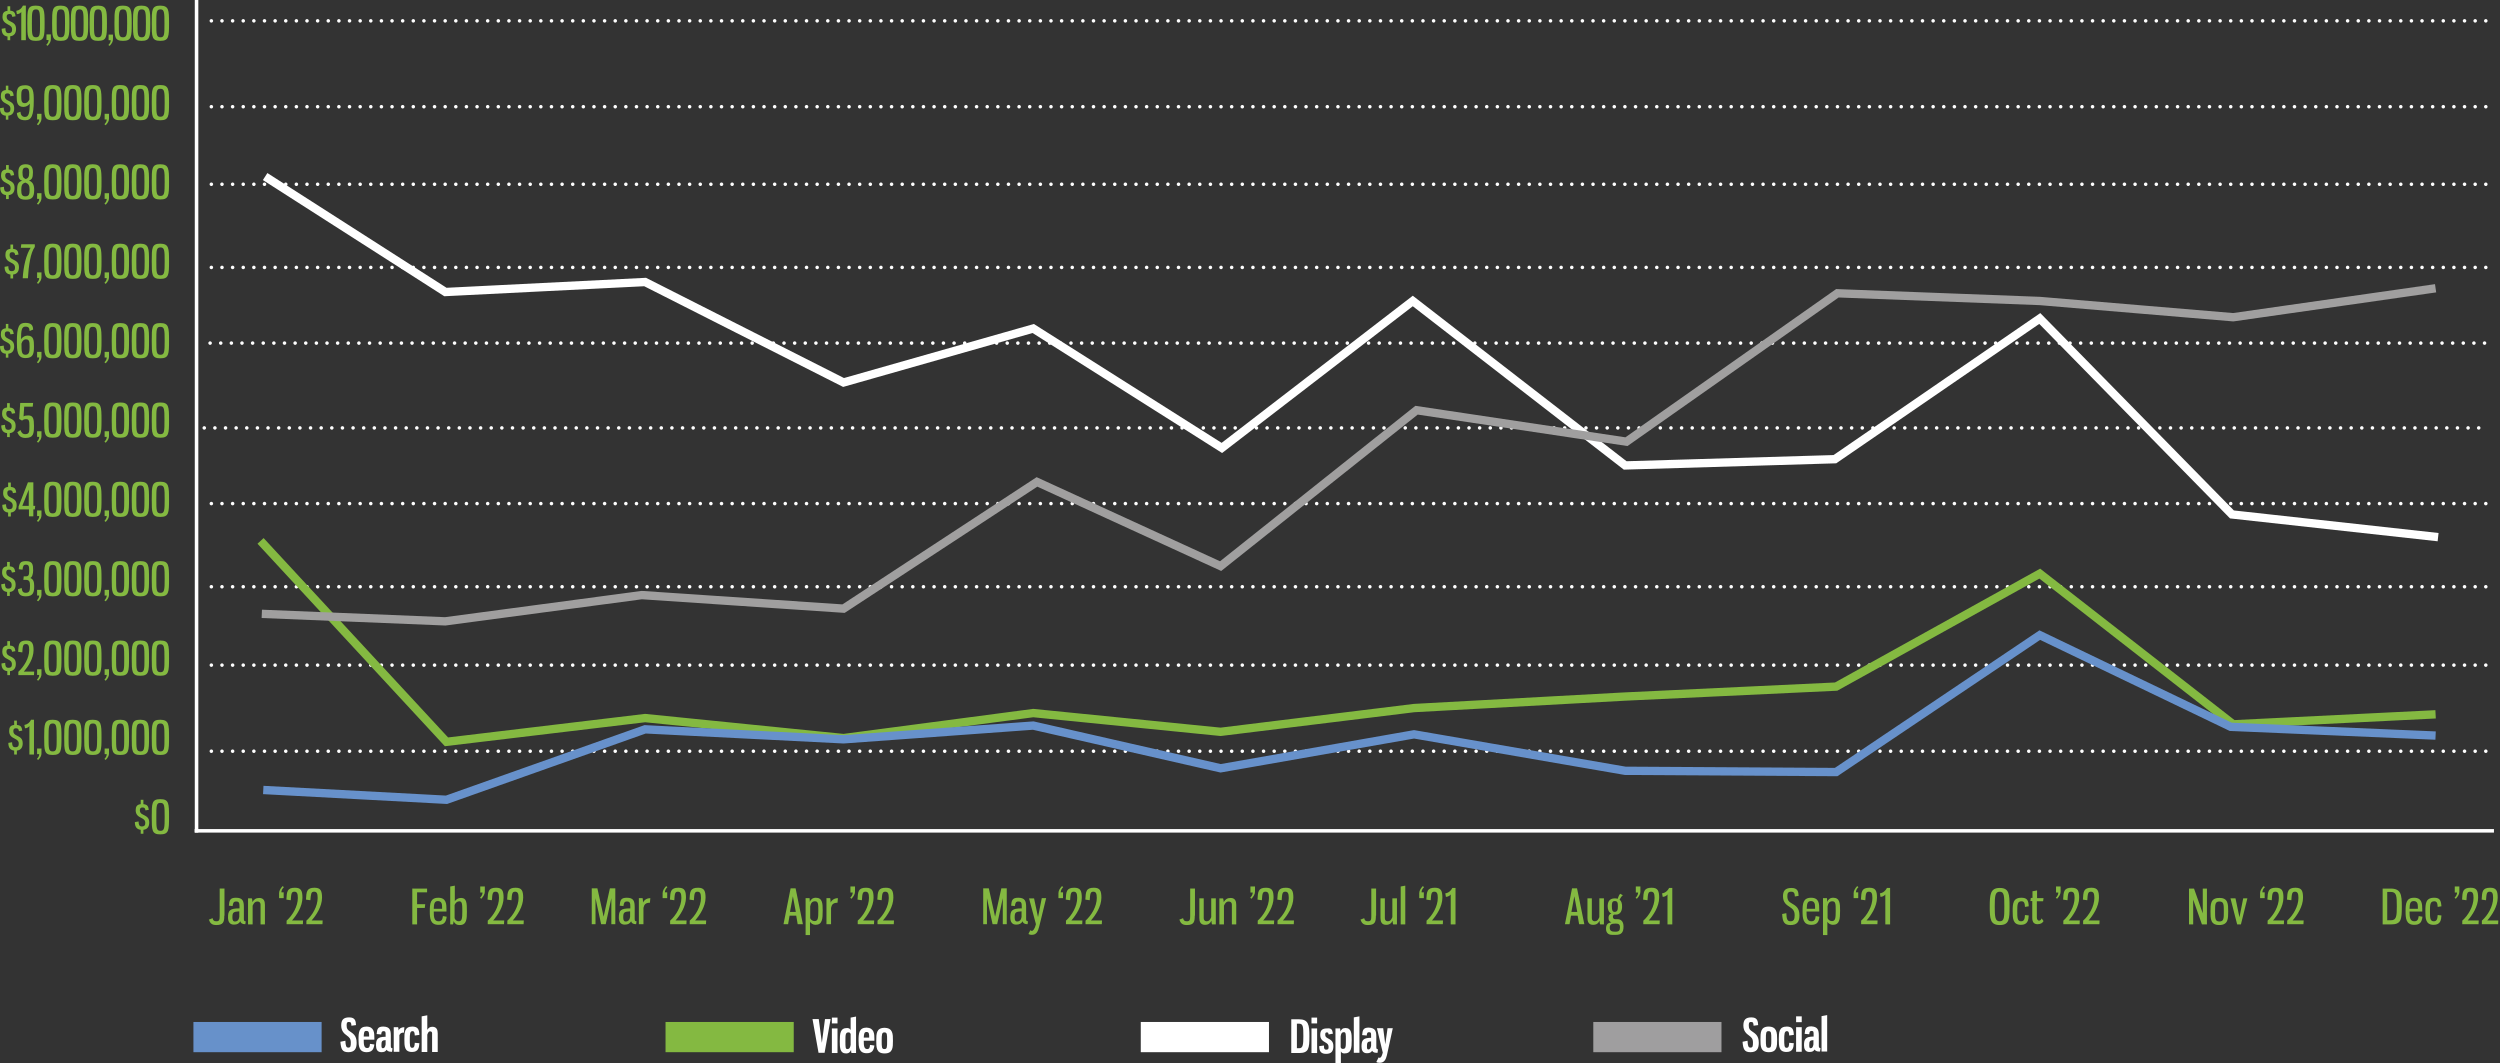 <svg xmlns="http://www.w3.org/2000/svg" xmlns:xlink="http://www.w3.org/1999/xlink" x="0px" y="0px" viewBox="0 0 1199.4 510" style="enable-background:new 0 0 1199.4 510;" xml:space="preserve"><rect x="0" y="0" width="1199.4" height="510" fill="#333333" stroke="none"/><style type="text/css">	.st0{display:none;}	.st1{display:inline;fill:#444545;}	.st2{clip-path:url(#SVGID_2_);fill:none;stroke:#FFFFFF;stroke-width:1.697;}	.st3{fill:none;stroke:#FFFFFF;stroke-width:1.697;stroke-linecap:round;stroke-linejoin:round;stroke-dasharray:0,5.099;}	.st4{fill:#84B941;}	.st5{fill:#6791CA;}	.st6{fill:#FFFFFF;}	.st7{fill:#9F9E9F;}	.st8{fill:none;stroke:#FFFFFF;stroke-width:4;stroke-miterlimit:10;}	.st9{fill:none;stroke:#84B941;stroke-width:4;stroke-miterlimit:10;}	.st10{fill:none;stroke:#A09F9F;stroke-width:4;stroke-miterlimit:10;}	.st11{fill:none;stroke:#6791CB;stroke-width:4;stroke-miterlimit:10;}</style><g id="Layer_2" class="st0">	<rect x="109.4" y="-80.5" class="st1" width="960" height="560"></rect></g><g id="Layer_3">	<g>		<defs>			<rect id="SVGID_1_" x="93.1" width="1106.3" height="399.7"></rect>		</defs>		<clipPath id="SVGID_2_">			<use xlink:href="#SVGID_1_" style="overflow:visible;"></use>		</clipPath>		<line class="st2" x1="94.3" y1="0" x2="94.3" y2="399.4"></line>		<line class="st2" x1="93.4" y1="398.6" x2="1196.5" y2="398.6"></line>	</g>	<line class="st3" x1="101.4" y1="10" x2="1194.6" y2="10"></line>	<line class="st3" x1="101.4" y1="128.3" x2="1194.6" y2="128.3"></line>	<line class="st3" x1="101.4" y1="88.4" x2="1194.6" y2="88.4"></line>	<line class="st3" x1="101.4" y1="51.2" x2="1194.6" y2="51.2"></line>	<line class="st3" x1="101.4" y1="319.1" x2="1194.6" y2="319.1"></line>	<line class="st3" x1="101.4" y1="281.5" x2="1194.6" y2="281.5"></line>	<line class="st3" x1="101.4" y1="241.6" x2="1194.6" y2="241.6"></line>	<line class="st3" x1="101.4" y1="360.4" x2="1194.6" y2="360.4"></line>	<line class="st3" x1="100.8" y1="164.6" x2="1194" y2="164.6"></line>	<line class="st3" x1="98" y1="205.3" x2="1191.3" y2="205.3"></line></g><g id="Scale">	<g>		<path class="st4" d="M3.6,19.4v-1.9c-1.8-0.2-2.8-1.3-2.8-3.7l1.8-0.3c0,1.3,0.2,2.4,1.5,2.4c1.4,0,1.7-0.7,1.7-1.7   c0-1.3-0.7-1.8-1.9-2.4C2.2,10.9,1.2,10,1.2,8.1c0-1.6,0.5-2.7,2.4-2.9V3h1.3v2.1C6.7,5.3,7.2,6,7.5,7.8L5.9,8.1   c-0.2-1-0.4-1.4-1.4-1.4C3.7,6.8,3.2,7,3.2,8c0,1,0.4,1.6,1.5,2.1c1.8,0.9,3,1.5,3,3.8c0,2-0.9,3.3-2.8,3.5v1.9H3.6z"></path>		<path class="st4" d="M7.8,5.2c1.6-0.3,2.5-1.1,3.2-2.5h1.4v16.6h-2.2V5.7C10,6.2,9.2,6.7,8.1,6.8L7.8,5.2z"></path>		<path class="st4" d="M21.4,11.2c0,6.5-0.1,8.4-4.2,8.4c-4.1,0-4.1-2-4.1-8.4c0-6.5,0-8.5,4.1-8.5C21.3,2.8,21.4,4.7,21.4,11.2z    M15.3,11.2c0,5.3,0,6.7,2,6.7c1.9,0,1.9-1.4,1.9-6.7c0-5.3-0.1-6.7-1.9-6.7C15.3,4.5,15.3,5.9,15.3,11.2z"></path>		<path class="st4" d="M24.4,18.8c0,1.1-0.5,2.1-1.6,3.2l-0.6-0.5c0.8-0.8,1.1-1.5,1.1-2.3h-1v-2.7h2.1V18.8z"></path>		<path class="st4" d="M33.3,11.2c0,6.5-0.1,8.4-4.2,8.4c-4.1,0-4.1-2-4.1-8.4c0-6.5,0-8.5,4.1-8.5C33.2,2.8,33.3,4.7,33.3,11.2z    M27.2,11.2c0,5.3,0,6.7,2,6.7c1.9,0,2-1.4,2-6.7c0-5.3-0.1-6.7-2-6.7C27.2,4.5,27.2,5.9,27.2,11.2z"></path>		<path class="st4" d="M42.3,11.2c0,6.5-0.1,8.4-4.2,8.4c-4.1,0-4.1-2-4.1-8.4c0-6.5,0-8.5,4.1-8.5C42.2,2.8,42.3,4.7,42.3,11.2z    M36.2,11.2c0,5.3,0,6.7,2,6.7c1.9,0,1.9-1.4,1.9-6.7c0-5.3-0.1-6.7-1.9-6.7C36.2,4.5,36.2,5.9,36.2,11.2z"></path>		<path class="st4" d="M51.3,11.2c0,6.5-0.1,8.4-4.2,8.4c-4.1,0-4.1-2-4.1-8.4c0-6.5,0-8.5,4.1-8.5C51.2,2.8,51.3,4.7,51.3,11.2z    M45.1,11.2c0,5.3,0,6.7,2,6.7c1.9,0,1.9-1.4,1.9-6.7c0-5.3-0.1-6.7-1.9-6.7C45.2,4.5,45.1,5.9,45.1,11.2z"></path>		<path class="st4" d="M54.2,18.8c0,1.1-0.5,2.1-1.6,3.2L52,21.6c0.8-0.8,1.1-1.5,1.1-2.3h-1v-2.7h2.1V18.8z"></path>		<path class="st4" d="M63.2,11.2c0,6.5-0.1,8.4-4.2,8.4c-4.1,0-4.1-2-4.1-8.4c0-6.5,0-8.5,4.1-8.5C63.1,2.8,63.2,4.7,63.2,11.2z    M57,11.2c0,5.3,0,6.7,2,6.7c1.9,0,2-1.4,2-6.7c0-5.3-0.1-6.7-2-6.7C57.1,4.5,57,5.9,57,11.2z"></path>		<path class="st4" d="M72.1,11.2c0,6.5-0.1,8.4-4.2,8.4c-4.1,0-4.1-2-4.1-8.4c0-6.5,0-8.5,4.1-8.5C72,2.8,72.1,4.7,72.1,11.2z    M66,11.2c0,5.3,0,6.7,2,6.7c1.9,0,2-1.4,2-6.7c0-5.3-0.1-6.7-2-6.7C66.1,4.5,66,5.9,66,11.2z"></path>		<path class="st4" d="M81.1,11.2c0,6.5-0.1,8.4-4.2,8.4c-4.1,0-4.1-2-4.1-8.4c0-6.5,0-8.5,4.1-8.5C81,2.8,81.1,4.7,81.1,11.2z    M75,11.2c0,5.3,0,6.7,2,6.7c1.9,0,1.9-1.4,1.9-6.7c0-5.3-0.1-6.7-1.9-6.7C75,4.5,75,5.9,75,11.2z"></path>		<path class="st4" d="M2.8,57.4v-1.9C1,55.4,0,54.3,0,51.9l1.8-0.3C1.8,52.9,2,54,3.3,54C4.7,54,5,53.3,5,52.2   c0-1.3-0.7-1.8-1.9-2.4c-1.7-0.8-2.7-1.7-2.7-3.7c0-1.6,0.5-2.7,2.4-2.9v-2.1H4v2.1c1.8,0.2,2.3,0.8,2.6,2.7L5,46.2   c-0.2-1-0.4-1.4-1.4-1.4c-0.7,0-1.3,0.2-1.3,1.3c0,1,0.4,1.6,1.5,2.1c1.8,0.9,3,1.5,3,3.8c0,2-0.9,3.3-2.8,3.5v1.9H2.8z"></path>		<path class="st4" d="M14.3,49.7c-0.6,0.9-1.8,1.6-3.1,1.6C8.2,51.2,8,49,8,46.1c0-3.4,0.3-5.2,4.1-5.2c4,0,4.1,3.3,4.1,7.4   c0,7.1-1.1,9.4-4.1,9.4c-2.7,0-3.9-1.2-4-3.5l1.7-0.6c0.1,1.4,0.7,2.5,2.2,2.5C13.9,56.1,14.2,53.9,14.3,49.7z M14.1,47.7   c0-3.9-0.1-5.1-1.9-5.1c-1.8,0-2,1.1-2,3.4c0,2.4,0.1,3.5,1.8,3.5C12.9,49.5,13.7,48.7,14.1,47.7z"></path>		<path class="st4" d="M19.9,56.9c0,1.1-0.5,2.1-1.6,3.2l-0.6-0.5c0.8-0.8,1.1-1.5,1.1-2.3h-1v-2.7h2.1V56.9z"></path>		<path class="st4" d="M29.5,49.3c0,6.5-0.1,8.4-4.2,8.4c-4.1,0-4.1-1.9-4.1-8.4c0-6.5,0-8.5,4.1-8.5C29.4,40.8,29.5,42.8,29.5,49.3   z M23.3,49.3c0,5.3,0,6.7,2,6.7c1.9,0,2-1.4,2-6.7c0-5.3-0.1-6.7-2-6.7C23.4,42.5,23.3,44,23.3,49.3z"></path>		<path class="st4" d="M39.1,49.3c0,6.5-0.1,8.4-4.2,8.4c-4.1,0-4.1-1.9-4.1-8.4c0-6.5,0-8.5,4.1-8.5C39,40.8,39.1,42.8,39.1,49.3z    M32.9,49.3c0,5.3,0,6.7,2,6.7c1.9,0,2-1.4,2-6.7c0-5.3-0.1-6.7-2-6.7C33,42.5,32.9,44,32.9,49.3z"></path>		<path class="st4" d="M48.7,49.3c0,6.5-0.1,8.4-4.2,8.4c-4.1,0-4.1-1.9-4.1-8.4c0-6.5,0-8.5,4.1-8.5C48.6,40.8,48.7,42.8,48.7,49.3   z M42.6,49.3c0,5.3,0,6.7,2,6.7c1.9,0,2-1.4,2-6.7c0-5.3-0.1-6.7-2-6.7C42.6,42.5,42.6,44,42.6,49.3z"></path>		<path class="st4" d="M52.3,56.9c0,1.1-0.5,2.1-1.6,3.2l-0.6-0.5c0.8-0.8,1.1-1.5,1.1-2.3h-1v-2.7h2.1V56.9z"></path>		<path class="st4" d="M61.9,49.3c0,6.5-0.1,8.4-4.2,8.4c-4.1,0-4.1-1.9-4.1-8.4c0-6.5,0-8.5,4.1-8.5C61.8,40.8,61.9,42.8,61.9,49.3   z M55.7,49.3c0,5.3,0,6.7,2,6.7c1.9,0,1.9-1.4,1.9-6.7c0-5.3-0.1-6.7-1.9-6.7C55.8,42.5,55.7,44,55.7,49.3z"></path>		<path class="st4" d="M71.5,49.3c0,6.5-0.1,8.4-4.2,8.4c-4.1,0-4.1-1.9-4.1-8.4c0-6.5,0-8.5,4.1-8.5C71.4,40.8,71.5,42.8,71.5,49.3   z M65.4,49.3c0,5.3,0,6.7,2,6.7c1.9,0,1.9-1.4,1.9-6.7c0-5.3-0.1-6.7-1.9-6.7C65.4,42.5,65.4,44,65.4,49.3z"></path>		<path class="st4" d="M81.1,49.3c0,6.5-0.1,8.4-4.2,8.4c-4.1,0-4.1-1.9-4.1-8.4c0-6.5,0-8.5,4.1-8.5C81,40.8,81.1,42.8,81.1,49.3z    M75,49.3c0,5.3,0,6.7,2,6.7c1.9,0,2-1.4,2-6.7c0-5.3-0.1-6.7-2-6.7C75,42.5,75,44,75,49.3z"></path>		<path class="st4" d="M2.9,95.5v-1.9c-1.8-0.2-2.8-1.3-2.8-3.7l1.8-0.3C1.9,91,2.1,92,3.4,92c1.4,0,1.7-0.7,1.7-1.7   c0-1.3-0.7-1.8-1.9-2.4c-1.7-0.8-2.7-1.7-2.7-3.7c0-1.6,0.5-2.7,2.4-2.9v-2.1h1.3v2.1C6,81.4,6.5,82.1,6.8,84l-1.6,0.3   c-0.2-1-0.4-1.4-1.4-1.4c-0.7,0-1.3,0.2-1.3,1.3c0,1,0.4,1.6,1.5,2.1c1.8,0.9,3,1.5,3,3.8c0,2-0.9,3.3-2.8,3.5v1.9H2.9z"></path>		<path class="st4" d="M16.4,91.2c0,3.5-1.2,4.6-4.1,4.6s-4.1-1.1-4.1-4.6c0-2.7,0.5-4,2.5-4.5c-1.6-0.4-1.9-1.4-1.9-4   c0-2.5,0.9-3.9,3.5-3.9c2.6,0,3.5,1.4,3.5,3.9c0,2.6-0.5,3.5-1.9,3.9C15.6,87.3,16.4,88.5,16.4,91.2z M10.2,91.2c0,2.1,0.4,3,2,3   s2-1,2-3c0-2.3-0.5-3-2-3.6C10.7,88,10.2,88.8,10.2,91.2z M14,82.7c0-1.7-0.4-2.3-1.6-2.3c-1.1,0-1.6,0.6-1.6,2.3   c0,2.3,0.4,2.7,1.6,3.2C13.5,85.4,14,85,14,82.7z"></path>		<path class="st4" d="M19.9,95c0,1.1-0.5,2.1-1.6,3.2l-0.6-0.5c0.8-0.8,1.1-1.5,1.1-2.3h-1v-2.7h2.1V95z"></path>		<path class="st4" d="M29.5,87.3c0,6.5-0.1,8.4-4.2,8.4c-4.1,0-4.1-1.9-4.1-8.4c0-6.5,0-8.5,4.1-8.5C29.4,78.9,29.5,80.8,29.5,87.3   z M23.3,87.3c0,5.3,0,6.7,2,6.7c1.9,0,2-1.4,2-6.7c0-5.3-0.1-6.7-2-6.7C23.4,80.6,23.3,82.1,23.3,87.3z"></path>		<path class="st4" d="M39.1,87.3c0,6.5-0.1,8.4-4.2,8.4c-4.1,0-4.1-1.9-4.1-8.4c0-6.5,0-8.5,4.1-8.5C39,78.9,39.1,80.8,39.1,87.3z    M32.9,87.3c0,5.3,0,6.7,2,6.7c1.9,0,2-1.4,2-6.7c0-5.3-0.1-6.7-2-6.7C33,80.6,32.9,82.1,32.9,87.3z"></path>		<path class="st4" d="M48.7,87.3c0,6.5-0.1,8.4-4.2,8.4c-4.1,0-4.1-1.9-4.1-8.4c0-6.5,0-8.5,4.1-8.5C48.6,78.9,48.7,80.8,48.7,87.3   z M42.6,87.3c0,5.3,0,6.7,2,6.7c1.9,0,1.9-1.4,1.9-6.7c0-5.3-0.1-6.7-1.9-6.7C42.6,80.6,42.6,82.1,42.6,87.3z"></path>		<path class="st4" d="M52.3,95c0,1.1-0.5,2.1-1.6,3.2l-0.6-0.5c0.8-0.8,1.1-1.5,1.1-2.3h-1v-2.7h2.1V95z"></path>		<path class="st4" d="M61.9,87.3c0,6.5-0.1,8.4-4.2,8.4c-4.1,0-4.1-1.9-4.1-8.4c0-6.5,0-8.5,4.1-8.5C61.8,78.9,61.9,80.8,61.9,87.3   z M55.7,87.3c0,5.3,0,6.7,2,6.7c1.9,0,1.9-1.4,1.9-6.7c0-5.3-0.1-6.7-1.9-6.7C55.8,80.6,55.7,82.1,55.7,87.3z"></path>		<path class="st4" d="M71.5,87.3c0,6.5-0.1,8.4-4.2,8.4c-4.1,0-4.1-1.9-4.1-8.4c0-6.5,0-8.5,4.1-8.5C71.4,78.9,71.5,80.8,71.5,87.3   z M65.4,87.3c0,5.3,0,6.7,2,6.7c1.9,0,1.9-1.4,1.9-6.7c0-5.3-0.1-6.7-1.9-6.7C65.4,80.6,65.4,82.1,65.4,87.3z"></path>		<path class="st4" d="M81.1,87.3c0,6.5-0.1,8.4-4.2,8.4c-4.1,0-4.1-1.9-4.1-8.4c0-6.5,0-8.5,4.1-8.5C81,78.9,81.1,80.8,81.1,87.3z    M75,87.3c0,5.3,0,6.7,2,6.7c1.9,0,2-1.4,2-6.7c0-5.3-0.1-6.7-2-6.7C75,80.6,75,82.1,75,87.3z"></path>		<path class="st4" d="M5,133.6v-1.9c-1.8-0.2-2.8-1.3-2.8-3.7l1.8-0.3c0,1.3,0.2,2.4,1.5,2.4c1.4,0,1.7-0.7,1.7-1.7   c0-1.3-0.7-1.8-1.9-2.4c-1.7-0.8-2.7-1.7-2.7-3.7c0-1.6,0.5-2.7,2.4-2.9v-2.1h1.3v2.1c1.8,0.2,2.3,0.8,2.6,2.7l-1.6,0.3   c-0.2-1-0.4-1.4-1.4-1.4c-0.7,0-1.3,0.2-1.3,1.3c0,1,0.4,1.6,1.5,2.1c1.8,0.9,3,1.5,3,3.8c0,2-0.9,3.3-2.8,3.5v1.9H5z"></path>		<path class="st4" d="M10.2,117.2h6.5v1.3c-2.1,2.7-3,9.4-3.3,15h-2.5c0.3-5.6,1.7-11.5,3.8-14.6H10L10.2,117.2z"></path>		<path class="st4" d="M19.9,133c0,1.1-0.5,2.1-1.6,3.2l-0.6-0.5c0.8-0.8,1.1-1.5,1.1-2.3h-1v-2.7h2.1V133z"></path>		<path class="st4" d="M29.5,125.4c0,6.5-0.1,8.4-4.2,8.4c-4.1,0-4.1-2-4.1-8.4c0-6.5,0-8.5,4.1-8.5C29.4,117,29.5,118.9,29.5,125.4   z M23.3,125.4c0,5.3,0,6.7,2,6.7c1.9,0,2-1.4,2-6.7c0-5.3-0.1-6.7-2-6.7C23.4,118.7,23.3,120.1,23.3,125.4z"></path>		<path class="st4" d="M39.1,125.4c0,6.5-0.1,8.4-4.2,8.4c-4.1,0-4.1-2-4.1-8.4c0-6.5,0-8.5,4.1-8.5C39,117,39.1,118.9,39.1,125.4z    M32.9,125.4c0,5.3,0,6.7,2,6.7c1.9,0,2-1.4,2-6.7c0-5.3-0.1-6.7-2-6.7C33,118.7,32.9,120.1,32.9,125.4z"></path>		<path class="st4" d="M48.7,125.4c0,6.5-0.1,8.4-4.2,8.4c-4.1,0-4.1-2-4.1-8.4c0-6.5,0-8.5,4.1-8.5C48.6,117,48.7,118.9,48.7,125.4   z M42.6,125.4c0,5.3,0,6.7,2,6.7c1.9,0,1.9-1.4,1.9-6.7c0-5.3-0.1-6.7-1.9-6.7C42.6,118.7,42.6,120.1,42.6,125.4z"></path>		<path class="st4" d="M52.3,133c0,1.1-0.5,2.1-1.6,3.2l-0.6-0.5c0.8-0.8,1.1-1.5,1.1-2.3h-1v-2.7h2.1V133z"></path>		<path class="st4" d="M61.9,125.4c0,6.5-0.1,8.4-4.2,8.4c-4.1,0-4.1-2-4.1-8.4c0-6.5,0-8.5,4.1-8.5C61.8,117,61.9,118.9,61.9,125.4   z M55.7,125.4c0,5.3,0,6.7,2,6.7c1.9,0,1.9-1.4,1.9-6.7c0-5.3-0.1-6.7-1.9-6.7C55.8,118.7,55.7,120.1,55.7,125.4z"></path>		<path class="st4" d="M71.5,125.4c0,6.5-0.1,8.4-4.2,8.4c-4.1,0-4.1-2-4.1-8.4c0-6.5,0-8.5,4.1-8.5C71.4,117,71.5,118.9,71.5,125.4   z M65.4,125.4c0,5.3,0,6.7,2,6.7c1.9,0,2-1.4,2-6.7c0-5.3-0.1-6.7-2-6.7C65.4,118.7,65.4,120.1,65.4,125.4z"></path>		<path class="st4" d="M81.1,125.4c0,6.5-0.1,8.4-4.2,8.4c-4.1,0-4.1-2-4.1-8.4c0-6.5,0-8.5,4.1-8.5C81,117,81.1,118.9,81.1,125.4z    M75,125.4c0,5.3,0,6.7,2,6.7c1.9,0,2-1.4,2-6.7c0-5.3-0.1-6.7-2-6.7C75,118.7,75,120.1,75,125.4z"></path>		<path class="st4" d="M2.8,171.6v-1.9C1,169.6,0,168.5,0,166.1l1.8-0.3c0,1.3,0.2,2.4,1.5,2.4c1.4,0,1.7-0.7,1.7-1.7   c0-1.3-0.7-1.8-1.9-2.4c-1.7-0.8-2.7-1.7-2.7-3.7c0-1.6,0.5-2.7,2.4-2.9v-2.1H4v2.1c1.8,0.2,2.3,0.8,2.6,2.7L5,160.4   c-0.2-1-0.4-1.4-1.4-1.4c-0.7,0-1.3,0.2-1.3,1.3c0,1,0.4,1.6,1.5,2.1c1.8,0.9,3,1.5,3,3.8c0,2-0.9,3.3-2.8,3.5v1.9H2.8z"></path>		<path class="st4" d="M10.1,162.8c0.7-1.2,2-1.8,3.1-1.8c2.9,0,3.1,2.2,3.1,5.2c0,3.4-0.3,5.6-4.1,5.6c-4,0-4.1-3.7-4.1-7.9   c0-7.1,1-9,4-9c2.7,0,3.7,0.9,3.8,3.2l-1.7,0.7c-0.1-1.4-0.4-2.1-2-2.1C10.4,156.7,10.1,158.4,10.1,162.8z M10.3,164.9   c0,3.8,0.1,5.3,1.9,5.3c1.8,0,2-1.5,2-3.7c0-2.6-0.1-3.7-1.8-3.7C11.5,162.8,10.6,163.6,10.3,164.9z"></path>		<path class="st4" d="M19.9,171.1c0,1.1-0.5,2.1-1.6,3.2l-0.6-0.5c0.8-0.8,1.1-1.5,1.1-2.3h-1v-2.7h2.1V171.1z"></path>		<path class="st4" d="M29.5,163.5c0,6.5-0.1,8.4-4.2,8.4c-4.1,0-4.1-1.9-4.1-8.4c0-6.5,0-8.5,4.1-8.5C29.4,155,29.5,157,29.5,163.5   z M23.3,163.5c0,5.3,0,6.7,2,6.7c1.9,0,2-1.4,2-6.7c0-5.3-0.1-6.7-2-6.7C23.4,156.7,23.3,158.2,23.3,163.5z"></path>		<path class="st4" d="M39.1,163.5c0,6.5-0.1,8.4-4.2,8.4c-4.1,0-4.1-1.9-4.1-8.4c0-6.5,0-8.5,4.1-8.5C39,155,39.1,157,39.1,163.5z    M32.9,163.5c0,5.3,0,6.7,2,6.7c1.9,0,2-1.4,2-6.7c0-5.3-0.1-6.7-2-6.7C33,156.7,32.9,158.2,32.9,163.5z"></path>		<path class="st4" d="M48.7,163.5c0,6.5-0.1,8.4-4.2,8.4c-4.1,0-4.1-1.9-4.1-8.4c0-6.5,0-8.5,4.1-8.5C48.6,155,48.7,157,48.7,163.5   z M42.6,163.5c0,5.3,0,6.7,2,6.7c1.9,0,2-1.4,2-6.7c0-5.3-0.1-6.7-2-6.7C42.6,156.7,42.6,158.2,42.6,163.5z"></path>		<path class="st4" d="M52.3,171.1c0,1.1-0.5,2.1-1.6,3.2l-0.6-0.5c0.8-0.8,1.1-1.5,1.1-2.3h-1v-2.7h2.1V171.1z"></path>		<path class="st4" d="M61.9,163.5c0,6.5-0.1,8.4-4.2,8.4c-4.1,0-4.1-1.9-4.1-8.4c0-6.5,0-8.5,4.1-8.5C61.8,155,61.9,157,61.9,163.5   z M55.7,163.5c0,5.3,0,6.7,2,6.7c1.9,0,1.9-1.4,1.9-6.7c0-5.3-0.1-6.7-1.9-6.7C55.8,156.7,55.7,158.2,55.7,163.5z"></path>		<path class="st4" d="M71.5,163.5c0,6.5-0.1,8.4-4.2,8.4c-4.1,0-4.1-1.9-4.1-8.4c0-6.5,0-8.5,4.1-8.5C71.4,155,71.5,157,71.5,163.5   z M65.4,163.5c0,5.3,0,6.7,2,6.7c1.9,0,1.9-1.4,1.9-6.7c0-5.3-0.1-6.7-1.9-6.7C65.4,156.7,65.4,158.2,65.4,163.5z"></path>		<path class="st4" d="M81.1,163.5c0,6.5-0.1,8.4-4.2,8.4c-4.1,0-4.1-1.9-4.1-8.4c0-6.5,0-8.5,4.1-8.5C81,155,81.1,157,81.1,163.5z    M75,163.5c0,5.3,0,6.7,2,6.7c1.9,0,2-1.4,2-6.7c0-5.3-0.1-6.7-2-6.7C75,156.7,75,158.2,75,163.5z"></path>		<path class="st4" d="M3.4,209.7v-1.9c-1.8-0.2-2.8-1.3-2.8-3.7l1.8-0.3c0,1.3,0.2,2.4,1.5,2.4c1.4,0,1.7-0.7,1.7-1.7   c0-1.3-0.7-1.8-1.9-2.4c-1.7-0.8-2.7-1.7-2.7-3.7c0-1.6,0.5-2.7,2.4-2.9v-2.1h1.3v2.1c1.8,0.2,2.3,0.8,2.6,2.7l-1.6,0.3   c-0.2-1-0.4-1.4-1.4-1.4c-0.7,0-1.3,0.2-1.3,1.3c0,1,0.4,1.6,1.5,2.1c1.8,0.9,3,1.5,3,3.8c0,2-0.9,3.3-2.8,3.5v1.9H3.4z"></path>		<path class="st4" d="M11.6,195.2l-0.3,4.6c0.5-0.4,1.3-0.5,2.3-0.5c2.3,0,2.7,1.6,2.7,5c0,3.7-0.2,5.8-4.1,5.8   c-2.1,0-3.1-0.9-3.9-2.7l1.5-1.1c0.5,1.3,1.1,2,2.3,2c2,0,2-1.2,2-3.9c0-2.4-0.1-3.3-1.6-3.3c-0.8,0-1.4,0.2-1.9,0.7L9.2,201   l0.5-7.7h6.2l-0.2,1.8H11.6z"></path>		<path class="st4" d="M19.9,209.2c0,1.1-0.5,2.1-1.6,3.2l-0.6-0.5c0.8-0.8,1.1-1.5,1.1-2.3h-1v-2.7h2.1V209.2z"></path>		<path class="st4" d="M29.5,201.6c0,6.5-0.1,8.4-4.2,8.4c-4.1,0-4.1-2-4.1-8.4c0-6.5,0-8.5,4.1-8.5C29.4,193.1,29.5,195,29.5,201.6   z M23.3,201.6c0,5.3,0,6.7,2,6.7c1.9,0,1.9-1.4,1.9-6.7c0-5.3-0.1-6.7-1.9-6.7C23.4,194.8,23.3,196.3,23.3,201.6z"></path>		<path class="st4" d="M39.1,201.6c0,6.5-0.1,8.4-4.2,8.4c-4.1,0-4.1-2-4.1-8.4c0-6.5,0-8.5,4.1-8.5C39,193.1,39.1,195,39.1,201.6z    M32.9,201.6c0,5.3,0,6.7,2,6.7c1.9,0,2-1.4,2-6.7c0-5.3-0.1-6.7-2-6.7C33,194.8,32.9,196.3,32.9,201.6z"></path>		<path class="st4" d="M48.7,201.6c0,6.5-0.1,8.4-4.2,8.4c-4.1,0-4.1-2-4.1-8.4c0-6.5,0-8.5,4.1-8.5C48.6,193.1,48.7,195,48.7,201.6   z M42.6,201.6c0,5.3,0,6.7,2,6.7c1.9,0,2-1.4,2-6.7c0-5.3-0.1-6.7-2-6.7C42.6,194.8,42.6,196.3,42.6,201.6z"></path>		<path class="st4" d="M52.3,209.2c0,1.1-0.5,2.1-1.6,3.2l-0.6-0.5c0.8-0.8,1.1-1.5,1.1-2.3h-1v-2.7h2.1V209.2z"></path>		<path class="st4" d="M61.9,201.6c0,6.5-0.1,8.4-4.2,8.4c-4.1,0-4.1-2-4.1-8.4c0-6.5,0-8.5,4.1-8.5C61.8,193.1,61.9,195,61.9,201.6   z M55.7,201.6c0,5.3,0,6.7,2,6.7c1.9,0,1.9-1.4,1.9-6.7c0-5.3-0.1-6.7-1.9-6.7C55.8,194.8,55.7,196.3,55.7,201.6z"></path>		<path class="st4" d="M71.5,201.6c0,6.5-0.1,8.4-4.2,8.4c-4.1,0-4.1-2-4.1-8.4c0-6.5,0-8.5,4.1-8.5C71.4,193.1,71.5,195,71.5,201.6   z M65.4,201.6c0,5.3,0,6.7,2,6.7c1.9,0,1.9-1.4,1.9-6.7c0-5.3-0.1-6.7-1.9-6.7C65.4,194.8,65.4,196.3,65.4,201.6z"></path>		<path class="st4" d="M81.1,201.6c0,6.5-0.1,8.4-4.2,8.4c-4.1,0-4.1-2-4.1-8.4c0-6.5,0-8.5,4.1-8.5C81,193.1,81.1,195,81.1,201.6z    M75,201.6c0,5.3,0,6.7,2,6.7c1.9,0,1.9-1.4,1.9-6.7c0-5.3-0.1-6.7-1.9-6.7C75,194.8,75,196.3,75,201.6z"></path>		<path class="st4" d="M3.9,247.8v-1.9c-1.8-0.2-2.8-1.3-2.8-3.7l1.8-0.3c0,1.3,0.2,2.4,1.5,2.4c1.4,0,1.7-0.7,1.7-1.7   c0-1.3-0.7-1.8-1.9-2.4c-1.7-0.8-2.7-1.7-2.7-3.7c0-1.6,0.5-2.7,2.4-2.9v-2.1h1.3v2.1c1.8,0.2,2.3,0.8,2.6,2.7l-1.6,0.3   c-0.2-1-0.4-1.4-1.4-1.4c-0.7,0-1.3,0.2-1.3,1.3c0,1,0.4,1.6,1.5,2.1c1.8,0.9,3,1.5,3,3.8c0,2-0.9,3.3-2.8,3.5v1.9H3.9z"></path>		<path class="st4" d="M8.9,243l4.5-11.6h2.6v11.3h0.9l-0.2,1.7h-0.7v3.3h-2.1v-3.3H8.9V243z M13.8,242.7v-7.8l-3.1,7.8H13.8z"></path>		<path class="st4" d="M19.9,247.2c0,1.1-0.5,2.1-1.6,3.2l-0.6-0.5c0.8-0.8,1.1-1.5,1.1-2.3h-1v-2.7h2.1V247.2z"></path>		<path class="st4" d="M29.5,239.6c0,6.5-0.1,8.4-4.2,8.4c-4.1,0-4.1-2-4.1-8.4c0-6.5,0-8.5,4.1-8.5   C29.4,231.2,29.5,233.1,29.5,239.6z M23.3,239.6c0,5.3,0,6.7,2,6.7c1.9,0,1.9-1.4,1.9-6.7c0-5.3-0.1-6.7-1.9-6.7   C23.4,232.9,23.3,234.3,23.3,239.6z"></path>		<path class="st4" d="M39.1,239.6c0,6.5-0.1,8.4-4.2,8.4c-4.1,0-4.1-2-4.1-8.4c0-6.5,0-8.5,4.1-8.5C39,231.2,39.1,233.1,39.1,239.6   z M32.9,239.6c0,5.3,0,6.7,2,6.7c1.9,0,2-1.4,2-6.7c0-5.3-0.1-6.7-2-6.7C33,232.9,32.9,234.3,32.9,239.6z"></path>		<path class="st4" d="M48.7,239.6c0,6.5-0.1,8.4-4.2,8.4c-4.1,0-4.1-2-4.1-8.4c0-6.5,0-8.5,4.1-8.5   C48.6,231.2,48.7,233.1,48.7,239.6z M42.6,239.6c0,5.3,0,6.7,2,6.7c1.9,0,2-1.4,2-6.7c0-5.3-0.1-6.7-2-6.7   C42.6,232.9,42.6,234.3,42.6,239.6z"></path>		<path class="st4" d="M52.3,247.2c0,1.1-0.5,2.1-1.6,3.2l-0.6-0.5c0.8-0.8,1.1-1.5,1.1-2.3h-1v-2.7h2.1V247.2z"></path>		<path class="st4" d="M61.9,239.6c0,6.5-0.1,8.4-4.2,8.4c-4.1,0-4.1-2-4.1-8.4c0-6.5,0-8.5,4.1-8.5   C61.8,231.2,61.9,233.1,61.9,239.6z M55.7,239.6c0,5.3,0,6.7,2,6.7c1.9,0,1.9-1.4,1.9-6.7c0-5.3-0.1-6.7-1.9-6.7   C55.8,232.9,55.7,234.3,55.7,239.6z"></path>		<path class="st4" d="M71.5,239.6c0,6.5-0.1,8.4-4.2,8.4c-4.1,0-4.1-2-4.1-8.4c0-6.5,0-8.5,4.1-8.5   C71.4,231.2,71.5,233.1,71.5,239.6z M65.4,239.6c0,5.3,0,6.7,2,6.7c1.9,0,1.9-1.4,1.9-6.7c0-5.3-0.1-6.7-1.9-6.7   C65.4,232.9,65.4,234.3,65.4,239.6z"></path>		<path class="st4" d="M81.1,239.6c0,6.5-0.1,8.4-4.2,8.4c-4.1,0-4.1-2-4.1-8.4c0-6.5,0-8.5,4.1-8.5C81,231.2,81.1,233.1,81.1,239.6   z M75,239.6c0,5.3,0,6.7,2,6.7c1.9,0,2-1.4,2-6.7c0-5.3-0.1-6.7-2-6.7C75,232.9,75,234.3,75,239.6z"></path>		<path class="st4" d="M3.4,285.8V284c-1.8-0.2-2.8-1.3-2.8-3.7l1.8-0.3c0,1.3,0.2,2.4,1.5,2.4c1.4,0,1.7-0.7,1.7-1.7   c0-1.3-0.7-1.8-1.9-2.4C2,277.4,1,276.5,1,274.6c0-1.6,0.5-2.7,2.4-2.9v-2.1h1.3v2.1c1.8,0.2,2.3,0.8,2.6,2.7l-1.6,0.3   c-0.2-1-0.4-1.4-1.4-1.4c-0.7,0-1.3,0.2-1.3,1.3c0,1,0.4,1.6,1.5,2.1c1.8,0.9,3,1.5,3,3.8c0,2-0.9,3.3-2.8,3.5v1.9H3.4z"></path>		<path class="st4" d="M15.9,273.7c0,1.6-0.5,3.3-1.4,3.6c1.5,0.5,1.9,1.9,1.9,3.8c0,2.7-0.2,5-4,5c-2.9,0-3.6-1.3-3.8-3.4l1.8-0.6   c0.2,1.5,0.5,2.3,2,2.3c1.8,0,2-1.1,2-3.4c0-1.9-0.3-2.8-2-2.8h-1.2l0.2-1.7h1c1.3,0,1.6-0.6,1.6-2.6c0-2.1-0.1-3-1.5-3   c-1.2,0-1.5,0.6-1.7,2.4l-1.8-0.2c0.2-2.9,0.7-3.9,3.5-3.9C15.7,269.2,15.9,271,15.9,273.7z"></path>		<path class="st4" d="M19.9,285.3c0,1.1-0.5,2.1-1.6,3.2l-0.6-0.5c0.8-0.8,1.1-1.5,1.1-2.3h-1V283h2.1V285.3z"></path>		<path class="st4" d="M29.5,277.7c0,6.5-0.1,8.4-4.2,8.4c-4.1,0-4.1-2-4.1-8.4c0-6.5,0-8.5,4.1-8.5   C29.4,269.2,29.5,271.2,29.5,277.7z M23.3,277.7c0,5.3,0,6.7,2,6.7c1.9,0,2-1.4,2-6.7c0-5.3-0.1-6.7-2-6.7   C23.4,270.9,23.3,272.4,23.3,277.7z"></path>		<path class="st4" d="M39.1,277.7c0,6.5-0.1,8.4-4.2,8.4c-4.1,0-4.1-2-4.1-8.4c0-6.5,0-8.5,4.1-8.5C39,269.2,39.1,271.2,39.1,277.7   z M32.9,277.7c0,5.3,0,6.7,2,6.7c1.9,0,2-1.4,2-6.7c0-5.3-0.1-6.7-2-6.7C33,270.9,32.9,272.4,32.9,277.7z"></path>		<path class="st4" d="M48.7,277.7c0,6.5-0.1,8.4-4.2,8.4c-4.1,0-4.1-2-4.1-8.4c0-6.5,0-8.5,4.1-8.5   C48.6,269.2,48.7,271.2,48.7,277.7z M42.6,277.7c0,5.3,0,6.7,2,6.7c1.9,0,2-1.4,2-6.7c0-5.3-0.1-6.7-2-6.7   C42.6,270.9,42.6,272.4,42.6,277.7z"></path>		<path class="st4" d="M52.3,285.3c0,1.1-0.5,2.1-1.6,3.2l-0.6-0.5c0.8-0.8,1.1-1.5,1.1-2.3h-1V283h2.1V285.3z"></path>		<path class="st4" d="M61.9,277.7c0,6.5-0.1,8.4-4.2,8.4c-4.1,0-4.1-2-4.1-8.4c0-6.5,0-8.5,4.1-8.5   C61.8,269.2,61.9,271.2,61.9,277.7z M55.7,277.7c0,5.3,0,6.7,2,6.7c1.9,0,1.9-1.4,1.9-6.7c0-5.3-0.1-6.7-1.9-6.7   C55.8,270.9,55.7,272.4,55.7,277.7z"></path>		<path class="st4" d="M71.5,277.7c0,6.5-0.1,8.4-4.2,8.4c-4.1,0-4.1-2-4.1-8.4c0-6.5,0-8.5,4.1-8.5   C71.4,269.2,71.5,271.2,71.5,277.7z M65.4,277.7c0,5.3,0,6.7,2,6.7c1.9,0,1.9-1.4,1.9-6.7c0-5.3-0.1-6.7-1.9-6.7   C65.4,270.9,65.4,272.4,65.4,277.7z"></path>		<path class="st4" d="M81.1,277.7c0,6.5-0.1,8.4-4.2,8.4c-4.1,0-4.1-2-4.1-8.4c0-6.5,0-8.5,4.1-8.5C81,269.2,81.1,271.2,81.1,277.7   z M75,277.7c0,5.3,0,6.7,2,6.7c1.9,0,2-1.4,2-6.7c0-5.3-0.1-6.7-2-6.7C75,270.9,75,272.4,75,277.7z"></path>		<path class="st4" d="M3.5,323.9V322c-1.8-0.2-2.8-1.3-2.8-3.7l1.8-0.3c0,1.3,0.2,2.4,1.5,2.4c1.4,0,1.7-0.7,1.7-1.7   c0-1.3-0.7-1.8-1.9-2.4c-1.7-0.8-2.7-1.7-2.7-3.7c0-1.6,0.5-2.7,2.4-2.9v-2.1h1.3v2.1c1.8,0.2,2.3,0.8,2.6,2.7l-1.6,0.3   c-0.2-1-0.4-1.4-1.4-1.4c-0.7,0-1.3,0.2-1.3,1.3c0,1,0.4,1.6,1.5,2.1c1.8,0.9,3,1.5,3,3.8c0,2-0.9,3.3-2.8,3.5v1.9H3.5z"></path>		<path class="st4" d="M10.7,313l-2-0.3c0.2-3.6,0.3-5.4,3.9-5.4c2.7,0,3.5,1.3,3.5,4.6c0,4-2.6,8-4.7,10.3h5l-0.1,1.7H8.8v-1.6   c2.7-2.5,5.2-6.5,5.2-10.4c0-2.2-0.4-2.9-1.6-2.9C11,309,10.9,310,10.7,313z"></path>		<path class="st4" d="M19.9,323.4c0,1.1-0.5,2.1-1.6,3.2l-0.6-0.5c0.8-0.8,1.1-1.5,1.1-2.3h-1v-2.7h2.1V323.4z"></path>		<path class="st4" d="M29.5,315.8c0,6.5-0.1,8.4-4.2,8.4c-4.1,0-4.1-2-4.1-8.4c0-6.5,0-8.5,4.1-8.5   C29.4,307.3,29.5,309.2,29.5,315.8z M23.3,315.8c0,5.3,0,6.7,2,6.7c1.9,0,1.9-1.4,1.9-6.7c0-5.3-0.1-6.7-1.9-6.7   C23.4,309,23.3,310.5,23.3,315.8z"></path>		<path class="st4" d="M39.1,315.8c0,6.5-0.1,8.4-4.2,8.4c-4.1,0-4.1-2-4.1-8.4c0-6.5,0-8.5,4.1-8.5C39,307.3,39.1,309.2,39.1,315.8   z M32.9,315.8c0,5.3,0,6.7,2,6.7c1.9,0,2-1.4,2-6.7c0-5.3-0.1-6.7-2-6.7C33,309,32.9,310.5,32.9,315.8z"></path>		<path class="st4" d="M48.7,315.8c0,6.5-0.1,8.4-4.2,8.4c-4.1,0-4.1-2-4.1-8.4c0-6.5,0-8.5,4.1-8.5   C48.6,307.3,48.7,309.2,48.7,315.8z M42.6,315.8c0,5.3,0,6.7,2,6.7c1.9,0,2-1.4,2-6.7c0-5.3-0.1-6.7-2-6.7   C42.6,309,42.6,310.5,42.6,315.8z"></path>		<path class="st4" d="M52.3,323.4c0,1.1-0.5,2.1-1.6,3.2l-0.6-0.5c0.8-0.8,1.1-1.5,1.1-2.3h-1v-2.7h2.1V323.4z"></path>		<path class="st4" d="M61.9,315.8c0,6.5-0.1,8.4-4.2,8.4c-4.1,0-4.1-2-4.1-8.4c0-6.5,0-8.5,4.1-8.5   C61.8,307.3,61.9,309.2,61.9,315.8z M55.7,315.8c0,5.3,0,6.7,2,6.7c1.9,0,1.9-1.4,1.9-6.7c0-5.3-0.1-6.7-1.9-6.7   C55.8,309,55.7,310.5,55.7,315.8z"></path>		<path class="st4" d="M71.5,315.8c0,6.5-0.1,8.4-4.2,8.4c-4.1,0-4.1-2-4.1-8.4c0-6.5,0-8.5,4.1-8.5   C71.4,307.3,71.5,309.2,71.5,315.8z M65.4,315.8c0,5.3,0,6.7,2,6.7c1.9,0,1.9-1.4,1.9-6.7c0-5.3-0.1-6.7-1.9-6.7   C65.4,309,65.4,310.5,65.4,315.8z"></path>		<path class="st4" d="M81.1,315.8c0,6.5-0.1,8.4-4.2,8.4c-4.1,0-4.1-2-4.1-8.4c0-6.5,0-8.5,4.1-8.5C81,307.3,81.1,309.2,81.1,315.8   z M75,315.8c0,5.3,0,6.7,2,6.7c1.9,0,1.9-1.4,1.9-6.7c0-5.3-0.1-6.7-1.9-6.7C75,309,75,310.5,75,315.8z"></path>		<path class="st4" d="M6.8,362v-1.9c-1.8-0.2-2.8-1.3-2.8-3.7l1.8-0.3c0,1.3,0.2,2.4,1.5,2.4c1.4,0,1.7-0.7,1.7-1.7   c0-1.3-0.7-1.8-1.9-2.4c-1.7-0.8-2.7-1.7-2.7-3.7c0-1.6,0.5-2.7,2.4-2.9v-2.1h1.3v2.1c1.8,0.2,2.3,0.8,2.6,2.7l-1.6,0.3   c-0.2-1-0.4-1.4-1.4-1.4c-0.7,0-1.3,0.2-1.3,1.3c0,1,0.4,1.6,1.5,2.1c1.8,0.9,3,1.5,3,3.8c0,2-0.9,3.3-2.8,3.5v1.9H6.8z"></path>		<path class="st4" d="M11.7,347.8c1.6-0.3,2.5-1.1,3.2-2.5h1.4V362h-2.2v-13.7c-0.3,0.5-1.1,1.1-2.1,1.1L11.7,347.8z"></path>		<path class="st4" d="M19.9,361.4c0,1.1-0.5,2.1-1.6,3.2l-0.6-0.5c0.8-0.8,1.1-1.5,1.1-2.3h-1v-2.7h2.1V361.4z"></path>		<path class="st4" d="M29.5,353.8c0,6.5-0.1,8.4-4.2,8.4c-4.1,0-4.1-2-4.1-8.4c0-6.5,0-8.5,4.1-8.5   C29.4,345.4,29.5,347.3,29.5,353.8z M23.3,353.8c0,5.3,0,6.7,2,6.7c1.9,0,1.9-1.4,1.9-6.7c0-5.3-0.1-6.7-1.9-6.7   C23.4,347.1,23.3,348.5,23.3,353.8z"></path>		<path class="st4" d="M39.1,353.8c0,6.5-0.1,8.4-4.2,8.4c-4.1,0-4.1-2-4.1-8.4c0-6.5,0-8.5,4.1-8.5C39,345.4,39.1,347.3,39.1,353.8   z M32.9,353.8c0,5.3,0,6.7,2,6.7c1.9,0,2-1.4,2-6.7c0-5.3-0.1-6.7-2-6.7C33,347.1,32.9,348.5,32.9,353.8z"></path>		<path class="st4" d="M48.7,353.8c0,6.5-0.1,8.4-4.2,8.4c-4.1,0-4.1-2-4.1-8.4c0-6.5,0-8.5,4.1-8.5   C48.6,345.4,48.7,347.3,48.7,353.8z M42.6,353.8c0,5.3,0,6.7,2,6.7c1.9,0,2-1.4,2-6.7c0-5.3-0.1-6.7-2-6.7   C42.6,347.1,42.6,348.5,42.6,353.8z"></path>		<path class="st4" d="M52.3,361.4c0,1.1-0.5,2.1-1.6,3.2l-0.6-0.5c0.8-0.8,1.1-1.5,1.1-2.3h-1v-2.7h2.1V361.4z"></path>		<path class="st4" d="M61.9,353.8c0,6.5-0.1,8.4-4.2,8.4c-4.1,0-4.1-2-4.1-8.4c0-6.5,0-8.5,4.1-8.5   C61.8,345.4,61.9,347.3,61.9,353.8z M55.7,353.8c0,5.3,0,6.7,2,6.7c1.9,0,1.9-1.4,1.9-6.7c0-5.3-0.1-6.7-1.9-6.7   C55.8,347.1,55.7,348.5,55.7,353.8z"></path>		<path class="st4" d="M71.5,353.8c0,6.5-0.1,8.4-4.2,8.4c-4.1,0-4.1-2-4.1-8.4c0-6.5,0-8.5,4.1-8.5   C71.4,345.4,71.5,347.3,71.5,353.8z M65.4,353.8c0,5.3,0,6.7,2,6.7c1.9,0,1.9-1.4,1.9-6.7c0-5.3-0.1-6.7-1.9-6.7   C65.4,347.1,65.4,348.5,65.4,353.8z"></path>		<path class="st4" d="M81.1,353.8c0,6.5-0.1,8.4-4.2,8.4c-4.1,0-4.1-2-4.1-8.4c0-6.5,0-8.5,4.1-8.5C81,345.4,81.1,347.3,81.1,353.8   z M75,353.8c0,5.3,0,6.7,2,6.7c1.9,0,1.9-1.4,1.9-6.7c0-5.3-0.1-6.7-1.9-6.7C75,347.1,75,348.5,75,353.8z"></path>		<path class="st4" d="M67.5,400v-1.9c-1.8-0.2-2.8-1.3-2.8-3.7l1.8-0.3c0,1.3,0.2,2.4,1.5,2.4c1.4,0,1.7-0.7,1.7-1.7   c0-1.3-0.7-1.8-1.9-2.4c-1.7-0.8-2.7-1.7-2.7-3.7c0-1.6,0.5-2.7,2.4-2.9v-2.1h1.3v2.1c1.8,0.2,2.3,0.8,2.6,2.7l-1.6,0.3   c-0.2-1-0.4-1.4-1.4-1.4c-0.7,0-1.3,0.2-1.3,1.3c0,1,0.4,1.6,1.5,2.1c1.8,0.9,3,1.5,3,3.8c0,2-0.9,3.3-2.8,3.5v1.9H67.5z"></path>		<path class="st4" d="M81.1,391.9c0,6.5-0.1,8.4-4.2,8.4c-4.1,0-4.1-2-4.1-8.4c0-6.5,0-8.5,4.1-8.5C81,383.4,81.1,385.4,81.1,391.9   z M75,391.9c0,5.3,0,6.7,2,6.7c1.9,0,2-1.4,2-6.7c0-5.3-0.1-6.7-2-6.7C75,385.1,75,386.6,75,391.9z"></path>	</g>	<g>		<path class="st4" d="M107.6,439.3c0,2.8-0.3,4.5-3.8,4.5c-2.2,0-3-0.9-3.6-2.6l1.8-0.7c0.2,1,0.6,1.5,1.8,1.5   c1.4,0,1.6-0.7,1.6-2.5v-13.2h2.3V439.3z"></path>		<path class="st4" d="M117,435.2v5.8c0,0.9,0.4,1,0.9,1l-0.2,1.4c-1.6,0-2.2-0.6-2.4-1.4c-0.6,1-1.4,1.6-3.1,1.6   c-2.2,0-2.8-1.7-2.8-3.4c0-3.3,0.7-4.4,5.5-4.4V435c0-1.8-0.2-2.5-1.6-2.5c-1.2,0-1.5,0.6-1.7,2.2l-1.8-0.2   c0.2-2.6,0.6-3.8,3.4-3.8C116.4,430.7,117,432.2,117,435.2z M114.9,437.2c-3,0.2-3.4,0.5-3.4,3c0,1.2,0.3,1.9,1.2,1.9   c1.2,0,1.9-0.8,2.1-2.2V437.2z"></path>		<path class="st4" d="M121.1,432.8c0.7-1.3,1.7-2,3.3-2c2.2,0,2.7,1.6,2.7,3.3v9.4H125V434c0-0.9-0.5-1.5-1.5-1.5   c-1.1,0-1.6,0.6-2.3,2v9h-2.2v-12.5h1.8C121,431.3,121.1,432.3,121.1,432.8z"></path>		<path class="st4" d="M133.9,428.5c0-1.1,0.6-2.2,1.7-3.4l0.6,0.5c-0.8,0.8-1.2,1.6-1.2,2.5h1.1v2.8h-2.2V428.5z"></path>		<path class="st4" d="M139.5,431.9l-2.1-0.3c0.2-3.8,0.3-5.7,4.1-5.7c2.9,0,3.6,1.4,3.6,4.8c0,4.2-2.8,8.4-5,10.9h5.3l-0.1,1.8   h-7.8v-1.7c2.9-2.6,5.4-6.9,5.4-10.9c0-2.3-0.5-3-1.7-3C139.8,427.8,139.7,428.8,139.5,431.9z"></path>		<path class="st4" d="M148.9,431.9l-2.1-0.3c0.2-3.8,0.3-5.7,4.1-5.7c2.9,0,3.6,1.4,3.6,4.8c0,4.2-2.8,8.4-5,10.9h5.3l-0.1,1.8H147   v-1.7c2.9-2.6,5.4-6.9,5.4-10.9c0-2.3-0.5-3-1.7-3C149.2,427.8,149.2,428.8,148.9,431.9z"></path>		<path class="st4" d="M204.9,426.3v1.8h-4.8v5.7h3.9l-0.2,1.8h-3.7v7.9h-2.3v-17.2H204.9z"></path>		<path class="st4" d="M214.2,436.3v1h-6.1c0,2.5,0.1,4.7,2.3,4.7c1.5,0,1.9-0.9,2.1-2.5l1.8,0.3c-0.3,2.6-1.2,3.9-3.9,3.9   c-4,0-4.2-3.1-4.2-6.5c0-3.6,0.2-6.5,4.1-6.5C214.1,430.7,214.2,433.7,214.2,436.3z M208.1,436h4v-0.9c0-1.5-0.3-2.8-2-2.8   C208.3,432.3,208.2,433.8,208.1,436z"></path>		<path class="st4" d="M218.2,432.4c0.5-0.8,1.4-1.6,3.1-1.6c2.6,0,2.7,2.4,2.7,6.6c0,3.4-0.1,6.4-3.4,6.4c-1.7,0-2.4-0.7-3-1.9   c0,0.2-0.1,1.3-0.3,1.6H216v-18.2l2.2-0.4V432.4z M218.1,434.2v6.3c0.3,0.9,1.1,1.5,1.9,1.5c1.6,0,1.8-1.2,1.8-4.8   c0-3.6-0.1-4.8-1.5-4.8C219.2,432.5,218.5,433.2,218.1,434.2z"></path>		<path class="st4" d="M232.6,427.8c0,1.1-0.6,2.2-1.7,3.4l-0.6-0.5c0.8-0.8,1.2-1.6,1.2-2.5h-1.1v-2.9h2.2V427.8z"></path>		<path class="st4" d="M236,431.9l-2.1-0.3c0.2-3.8,0.3-5.7,4.1-5.7c2.9,0,3.6,1.4,3.6,4.8c0,4.2-2.8,8.4-5,10.9h5.3l-0.1,1.8H234   v-1.7c2.9-2.6,5.4-6.9,5.4-10.9c0-2.3-0.5-3-1.7-3C236.3,427.8,236.2,428.8,236,431.9z"></path>		<path class="st4" d="M245.4,431.9l-2.1-0.3c0.2-3.8,0.3-5.7,4.1-5.7c2.9,0,3.6,1.4,3.6,4.8c0,4.2-2.8,8.4-5,10.9h5.3l-0.1,1.8   h-7.8v-1.7c2.9-2.6,5.4-6.9,5.4-10.9c0-2.3-0.5-3-1.7-3C245.7,427.8,245.6,428.8,245.4,431.9z"></path>		<path class="st4" d="M285.7,430.9v12.5h-1.8v-17.2h2.7l3,13.6l3-13.6h2.6v17.2h-1.9v-12.5l-2.7,12.5h-2.2L285.7,430.9z"></path>		<path class="st4" d="M304.5,435.2v5.8c0,0.9,0.4,1,0.9,1l-0.2,1.4c-1.6,0-2.2-0.6-2.4-1.4c-0.6,1-1.4,1.6-3.1,1.6   c-2.2,0-2.8-1.7-2.8-3.4c0-3.3,0.7-4.4,5.5-4.4V435c0-1.8-0.2-2.5-1.6-2.5c-1.2,0-1.5,0.6-1.7,2.2l-1.8-0.2   c0.2-2.6,0.6-3.8,3.4-3.8C303.9,430.7,304.5,432.2,304.5,435.2z M302.4,437.2c-3,0.2-3.4,0.5-3.4,3c0,1.2,0.3,1.9,1.2,1.9   c1.2,0,1.9-0.8,2.1-2.2V437.2z"></path>		<path class="st4" d="M308.3,430.9c0.1,0.6,0.2,1.3,0.2,2.1c0.6-1.3,1.9-2.1,3.5-2.1l-0.2,2.2c-2.1,0-2.8,0.9-3.1,2.5v7.8h-2.2   v-12.5H308.3z"></path>		<path class="st4" d="M317.9,428.5c0-1.1,0.6-2.2,1.7-3.4l0.6,0.5c-0.8,0.8-1.2,1.6-1.2,2.5h1.1v2.8h-2.2V428.5z"></path>		<path class="st4" d="M323.5,431.9l-2.1-0.3c0.2-3.8,0.3-5.7,4.1-5.7c2.9,0,3.6,1.4,3.6,4.8c0,4.2-2.8,8.4-5,10.9h5.3l-0.1,1.8   h-7.8v-1.7c2.9-2.6,5.4-6.9,5.4-10.9c0-2.3-0.5-3-1.7-3C323.8,427.8,323.7,428.8,323.5,431.9z"></path>		<path class="st4" d="M332.9,431.9l-2.1-0.3c0.2-3.8,0.3-5.7,4.1-5.7c2.9,0,3.6,1.4,3.6,4.8c0,4.2-2.8,8.4-5,10.9h5.3l-0.1,1.8   h-7.8v-1.7c2.9-2.6,5.4-6.9,5.4-10.9c0-2.3-0.5-3-1.7-3C333.2,427.8,333.1,428.8,332.9,431.9z"></path>		<path class="st4" d="M382,439.3h-3.2l-0.7,4.1h-2.2l3.4-17.2h2.4l3.5,17.2h-2.5L382,439.3z M379,437.5h2.8l-1.4-7.5L379,437.5z"></path>		<path class="st4" d="M386.6,430.9h1.8c0.1,0.6,0.1,1.2,0.1,1.8c0.5-1.2,1.4-2,2.9-2c3.2,0,3.3,2.8,3.3,6.1c0,4.2-0.2,6.9-3.5,6.9   c-1.1,0-2.3-0.8-2.6-1.5v6.4h-2.1V430.9z M392.6,436.9c0-3.1,0-4.5-1.6-4.5c-1.5,0-2,1-2.3,2.4v5.7c0.3,0.7,1,1.4,2.1,1.4   C392.5,441.9,392.6,440.4,392.6,436.9z"></path>		<path class="st4" d="M398.3,430.9c0.1,0.6,0.2,1.3,0.2,2.1c0.6-1.3,1.9-2.1,3.5-2.1l-0.2,2.2c-2.1,0-2.8,0.9-3.1,2.5v7.8h-2.2   v-12.5H398.3z"></path>		<path class="st4" d="M410.2,427.8c0,1.1-0.6,2.2-1.7,3.4l-0.6-0.5c0.8-0.8,1.2-1.6,1.2-2.5H408v-2.9h2.2V427.8z"></path>		<path class="st4" d="M413.5,431.9l-2.1-0.3c0.2-3.8,0.3-5.7,4.1-5.7c2.9,0,3.6,1.4,3.6,4.8c0,4.2-2.8,8.4-5,10.9h5.3l-0.1,1.8   h-7.8v-1.7c2.9-2.6,5.4-6.9,5.4-10.9c0-2.3-0.5-3-1.7-3C413.8,427.8,413.7,428.8,413.5,431.9z"></path>		<path class="st4" d="M423,431.9l-2.1-0.3c0.2-3.8,0.3-5.7,4.1-5.7c2.9,0,3.6,1.4,3.6,4.8c0,4.2-2.8,8.4-5,10.9h5.3l-0.1,1.8H421   v-1.7c2.9-2.6,5.4-6.9,5.4-10.9c0-2.3-0.5-3-1.7-3C423.3,427.8,423.2,428.8,423,431.9z"></path>		<path class="st4" d="M473.5,430.9v12.5h-1.8v-17.2h2.7l3,13.6l3-13.6h2.6v17.2h-1.9v-12.5l-2.7,12.5h-2.2L473.5,430.9z"></path>		<path class="st4" d="M492.3,435.2v5.8c0,0.9,0.4,1,0.9,1l-0.2,1.4c-1.6,0-2.2-0.6-2.4-1.4c-0.6,1-1.4,1.6-3.1,1.6   c-2.2,0-2.8-1.7-2.8-3.4c0-3.3,0.7-4.4,5.5-4.4V435c0-1.8-0.2-2.5-1.6-2.5c-1.2,0-1.5,0.6-1.7,2.2l-1.8-0.2   c0.2-2.6,0.6-3.8,3.4-3.8C491.7,430.7,492.3,432.2,492.3,435.2z M490.2,437.2c-3,0.2-3.4,0.5-3.4,3c0,1.2,0.3,1.9,1.2,1.9   c1.2,0,1.9-0.8,2.1-2.2V437.2z"></path>		<path class="st4" d="M498,440l1.8-9.1h2.1l-3.3,13.5c-0.6,2.3-1.2,4.1-3.6,4.1c-0.6,0-1.1-0.1-1.6-0.4l0.9-1.8   c0.2,0.1,0.5,0.3,0.7,0.3c0.6,0,1.4-0.8,2-3.2l-3.3-12.4h2.4L498,440z"></path>		<path class="st4" d="M507.8,428.5c0-1.1,0.6-2.2,1.7-3.4l0.6,0.5c-0.8,0.8-1.2,1.6-1.2,2.5h1.1v2.8h-2.2V428.5z"></path>		<path class="st4" d="M513.4,431.9l-2.1-0.3c0.2-3.8,0.3-5.7,4.1-5.7c2.9,0,3.6,1.4,3.6,4.8c0,4.2-2.8,8.4-5,10.9h5.3l-0.1,1.8   h-7.8v-1.7c2.9-2.6,5.4-6.9,5.4-10.9c0-2.3-0.5-3-1.7-3C513.7,427.8,513.6,428.8,513.4,431.9z"></path>		<path class="st4" d="M522.8,431.9l-2.1-0.3c0.2-3.8,0.3-5.7,4.1-5.7c2.9,0,3.6,1.4,3.6,4.8c0,4.2-2.8,8.4-5,10.9h5.3l-0.1,1.8   h-7.8v-1.7c2.9-2.6,5.4-6.9,5.4-10.9c0-2.3-0.5-3-1.7-3C523.1,427.8,523,428.8,522.8,431.9z"></path>		<path class="st4" d="M573.2,439.3c0,2.8-0.3,4.5-3.8,4.5c-2.2,0-3-0.9-3.6-2.6l1.8-0.7c0.2,1,0.6,1.5,1.8,1.5   c1.4,0,1.6-0.7,1.6-2.5v-13.2h2.3V439.3z"></path>		<path class="st4" d="M581.2,441.7c-0.6,1.3-1.5,2-3.1,2c-2.2,0-2.7-1.6-2.7-3.3v-9.4h2.1v9.5c0,0.9,0.5,1.5,1.4,1.5   c1.1,0,1.6-0.6,2.2-2v-9h2.2v12.5h-1.8C581.3,443.1,581.2,442.1,581.2,441.7z"></path>		<path class="st4" d="M587.1,432.8c0.7-1.3,1.7-2,3.3-2c2.2,0,2.7,1.6,2.7,3.3v9.4H591V434c0-0.9-0.5-1.5-1.5-1.5   c-1.1,0-1.6,0.6-2.3,2v9H585v-12.5h1.8C586.9,431.3,587.1,432.3,587.1,432.8z"></path>		<path class="st4" d="M602.1,427.8c0,1.1-0.6,2.2-1.7,3.4l-0.6-0.5c0.8-0.8,1.2-1.6,1.2-2.5h-1.1v-2.9h2.2V427.8z"></path>		<path class="st4" d="M605.4,431.9l-2.1-0.3c0.2-3.8,0.3-5.7,4.1-5.7c2.9,0,3.6,1.4,3.6,4.8c0,4.2-2.8,8.4-5,10.9h5.3l-0.1,1.8   h-7.8v-1.7c2.9-2.6,5.4-6.9,5.4-10.9c0-2.3-0.5-3-1.7-3C605.7,427.8,605.6,428.8,605.4,431.9z"></path>		<path class="st4" d="M614.9,431.9l-2.1-0.3c0.2-3.8,0.3-5.7,4.1-5.7c2.9,0,3.6,1.4,3.6,4.8c0,4.2-2.8,8.4-5,10.9h5.3l-0.1,1.8   h-7.8v-1.7c2.9-2.6,5.4-6.9,5.4-10.9c0-2.3-0.5-3-1.7-3C615.2,427.8,615.1,428.8,614.9,431.9z"></path>		<path class="st4" d="M660.1,439.3c0,2.8-0.3,4.5-3.8,4.5c-2.2,0-3-0.9-3.6-2.6l1.8-0.7c0.2,1,0.6,1.5,1.8,1.5   c1.4,0,1.6-0.7,1.6-2.5v-13.2h2.3V439.3z"></path>		<path class="st4" d="M668.1,441.7c-0.6,1.3-1.5,2-3.1,2c-2.2,0-2.7-1.6-2.7-3.3v-9.4h2.1v9.5c0,0.9,0.5,1.5,1.4,1.5   c1.1,0,1.6-0.6,2.2-2v-9h2.2v12.5h-1.8C668.2,443.1,668.1,442.1,668.1,441.7z"></path>		<path class="st4" d="M672,443.5v-18.2l2.2-0.4v18.6H672z"></path>		<path class="st4" d="M680.9,428.5c0-1.1,0.6-2.2,1.7-3.4l0.6,0.5c-0.8,0.8-1.2,1.6-1.2,2.5h1.1v2.8h-2.2V428.5z"></path>		<path class="st4" d="M686.4,431.9l-2.1-0.3c0.2-3.8,0.3-5.7,4.1-5.7c2.9,0,3.6,1.4,3.6,4.8c0,4.2-2.8,8.4-5,10.9h5.3l-0.1,1.8   h-7.8v-1.7c2.9-2.6,5.4-6.9,5.4-10.9c0-2.3-0.5-3-1.7-3C686.7,427.8,686.6,428.8,686.4,431.9z"></path>		<path class="st4" d="M693.4,428.6c1.7-0.3,2.6-1.2,3.4-2.6h1.5v17.5h-2.3v-14.4c-0.3,0.5-1.1,1.1-2.3,1.2L693.4,428.6z"></path>		<path class="st4" d="M756.9,439.3h-3.2l-0.7,4.1h-2.2l3.4-17.2h2.4l3.5,17.2h-2.5L756.9,439.3z M753.9,437.5h2.8l-1.4-7.5   L753.9,437.5z"></path>		<path class="st4" d="M767.4,441.7c-0.6,1.3-1.5,2-3.1,2c-2.2,0-2.7-1.6-2.7-3.3v-9.4h2.1v9.5c0,0.9,0.5,1.5,1.4,1.5   c1.1,0,1.6-0.6,2.2-2v-9h2.2v12.5h-1.8C767.5,443.1,767.4,442.1,767.4,441.7z"></path>		<path class="st4" d="M775.2,438.8c-0.3,0-0.6,0-0.8,0c-0.4,0.2-0.6,0.5-0.6,1.1c0,0.5,0.3,1.1,1.1,1.1h1.2c1.5,0,2.8,1,2.8,3.5   c0,2.9-1.1,4-3.6,4h-1.9c-2,0-2.9-1.2-2.9-2.9c0-2.1,0.8-2.8,2.6-3.1c-0.9-0.4-1.4-0.8-1.4-2.1c0-1.2,0.5-1.9,1.4-2.1   c-1.3-0.6-1.8-1.9-1.8-3.5c0-1.9,0.6-3.8,3.5-3.8c0.5,0,1,0.1,1.3,0.2c0.3-1,0.7-1.9,1.2-2.4l1.3,0.7c-0.6,0.4-1.2,1.3-1.6,2.1   c0.9,0.7,1.2,1.9,1.2,3.1C778.3,436.9,777.4,438.8,775.2,438.8z M775,447c1.7,0,2.2-0.6,2.2-2.1c0-1.5-0.7-1.8-2.1-1.8   c-1.9,0-2.8,0.3-2.8,1.9C772.3,446.6,773.1,447,775,447z M776.2,434.8c0-1.9-0.3-2.5-1.5-2.5s-1.4,0.7-1.4,2.5   c0,1.9,0.3,2.7,1.4,2.7C775.9,437.4,776.2,436.7,776.2,434.8z"></path>		<path class="st4" d="M787,427.8c0,1.1-0.6,2.2-1.7,3.4l-0.6-0.5c0.8-0.8,1.2-1.6,1.2-2.5h-1.1v-2.9h2.2V427.8z"></path>		<path class="st4" d="M790.4,431.9l-2.1-0.3c0.2-3.8,0.3-5.7,4.1-5.7c2.9,0,3.6,1.4,3.6,4.8c0,4.2-2.8,8.4-5,10.9h5.3l-0.1,1.8   h-7.8v-1.7c2.9-2.6,5.4-6.9,5.4-10.9c0-2.3-0.5-3-1.7-3C790.7,427.8,790.6,428.8,790.4,431.9z"></path>		<path class="st4" d="M797.4,428.6c1.7-0.3,2.6-1.2,3.4-2.6h1.5v17.5h-2.3v-14.4c-0.3,0.5-1.1,1.1-2.3,1.2L797.4,428.6z"></path>		<path class="st4" d="M862.9,429.8l-1.8,0.3c-0.1-1.5-0.3-2.3-1.8-2.3c-1.6,0-1.8,0.9-1.8,2.3c0,1.8,0.8,2.6,2.1,3.3   c1.8,1.1,3.7,2,3.7,5.8c0,3-1.1,4.6-4.3,4.6c-3,0-3.8-1.5-4-5.3l2-0.4c0.1,2.9,0.5,3.9,2,3.9c1.6,0,2-1,2-2.9c0-2.2-0.9-3-2.4-4   c-1.6-1-3.2-2.2-3.2-5.1c0-2.4,0.9-4,4-4S862.8,427.7,862.9,429.8z"></path>		<path class="st4" d="M872.8,436.3v1h-6.1c0,2.5,0.1,4.7,2.3,4.7c1.5,0,1.9-0.9,2.1-2.5l1.8,0.3c-0.3,2.6-1.2,3.9-3.9,3.9   c-4,0-4.2-3.1-4.2-6.5c0-3.6,0.2-6.5,4.1-6.5C872.8,430.7,872.8,433.7,872.8,436.3z M866.8,436h4v-0.9c0-1.5-0.3-2.8-2-2.8   C867,432.3,866.9,433.8,866.8,436z"></path>		<path class="st4" d="M874.7,430.9h1.8c0.1,0.6,0.1,1.2,0.1,1.8c0.5-1.2,1.4-2,2.9-2c3.2,0,3.3,2.8,3.3,6.1c0,4.2-0.2,6.9-3.5,6.9   c-1.1,0-2.3-0.8-2.6-1.5v6.4h-2.1V430.9z M880.7,436.9c0-3.1,0-4.5-1.6-4.5c-1.5,0-2,1-2.3,2.4v5.7c0.3,0.7,1,1.4,2.1,1.4   C880.6,441.9,880.7,440.4,880.7,436.9z"></path>		<path class="st4" d="M889.3,428.5c0-1.1,0.6-2.2,1.7-3.4l0.6,0.5c-0.8,0.8-1.2,1.6-1.2,2.5h1.1v2.8h-2.2V428.5z"></path>		<path class="st4" d="M894.9,431.9l-2.1-0.3c0.2-3.8,0.3-5.7,4.1-5.7c2.9,0,3.6,1.4,3.6,4.8c0,4.2-2.8,8.4-5,10.9h5.3l-0.1,1.8   h-7.8v-1.7c2.9-2.6,5.4-6.9,5.4-10.9c0-2.3-0.5-3-1.7-3C895.2,427.8,895.1,428.8,894.9,431.9z"></path>		<path class="st4" d="M901.9,428.6c1.7-0.3,2.6-1.2,3.4-2.6h1.5v17.5h-2.3v-14.4c-0.3,0.5-1.1,1.1-2.3,1.2L901.9,428.6z"></path>		<path class="st4" d="M964.1,434.9c0,6-0.1,8.9-4.7,8.9s-4.8-3-4.8-8.9c0-5.8,0.3-8.9,4.8-8.9S964.1,428.9,964.1,434.9z M957,434.9   c0,5.1,0.2,7.1,2.4,7.1c2.2,0,2.2-2,2.2-7.1c0-5.1-0.1-7.1-2.2-7.1C957.2,427.8,957,429.8,957,434.9z"></path>		<path class="st4" d="M973.3,434.8l-1.8,0.3c-0.1-1.9-0.4-2.7-1.7-2.7c-2,0-2,1.8-2,4.8s0,4.8,1.8,4.8c1.5,0,1.8-1.1,1.9-3l1.8,0.2   c-0.1,2.2-0.5,4.5-3.7,4.5c-3.9,0-4-3-4-6.5c0-3.6,0.1-6.5,4.2-6.5C972.4,430.7,973.2,431.8,973.3,434.8z"></path>		<path class="st4" d="M977.3,430.9h3.1l-0.2,1.5h-3v7.8c0,0.9,0.5,1.5,1,1.5c0.7,0,1-0.4,1.3-1.1l0.9,1.3c-0.4,0.8-1.3,1.5-2.8,1.5   c-1.7,0-2.6-0.9-2.6-3v-8.1h-0.9l0.2-1.5h0.8v-3.2l2.2-0.4V430.9z"></path>		<path class="st4" d="M988.6,427.8c0,1.1-0.6,2.2-1.7,3.4l-0.6-0.5c0.8-0.8,1.2-1.6,1.2-2.5h-1.1v-2.9h2.2V427.8z"></path>		<path class="st4" d="M991.9,431.9l-2.1-0.3c0.2-3.8,0.3-5.7,4.1-5.7c2.9,0,3.6,1.4,3.6,4.8c0,4.2-2.8,8.4-5,10.9h5.3l-0.1,1.8   h-7.8v-1.7c2.9-2.6,5.4-6.9,5.4-10.9c0-2.3-0.5-3-1.7-3C992.2,427.8,992.1,428.8,991.9,431.9z"></path>		<path class="st4" d="M1001.4,431.9l-2.1-0.3c0.2-3.8,0.3-5.7,4.1-5.7c2.9,0,3.6,1.4,3.6,4.8c0,4.2-2.8,8.4-5,10.9h5.3l-0.1,1.8   h-7.8v-1.7c2.9-2.6,5.4-6.9,5.4-10.9c0-2.3-0.5-3-1.7-3C1001.7,427.8,1001.6,428.8,1001.4,431.9z"></path>		<path class="st4" d="M1050.2,426.3h2.4l4.2,11.9v-11.9h2v17.2h-2.4l-4.2-11.9v11.9h-2V426.3z"></path>		<path class="st4" d="M1069,437.3c0,3.4,0,6.5-4.3,6.5c-4.2,0-4.2-3-4.2-6.5c0-3.5,0-6.5,4.2-6.5C1069,430.7,1069,433.8,1069,437.3   z M1062.7,437.3c0,3.3,0,4.8,2.1,4.8s2.1-1.5,2.1-4.8c0-3.3,0-4.8-2.1-4.8S1062.7,433.9,1062.7,437.3z"></path>		<path class="st4" d="M1074.4,440.1l1.8-9.1h2l-3.1,12.5h-1.8l-3.2-12.5h2.4L1074.4,440.1z"></path>		<path class="st4" d="M1084.3,428.5c0-1.1,0.6-2.2,1.7-3.4l0.6,0.5c-0.8,0.8-1.2,1.6-1.2,2.5h1.1v2.8h-2.2V428.5z"></path>		<path class="st4" d="M1089.9,431.9l-2.1-0.3c0.2-3.8,0.3-5.7,4.1-5.7c2.9,0,3.6,1.4,3.6,4.8c0,4.2-2.8,8.4-5,10.9h5.3l-0.1,1.8   h-7.8v-1.7c2.9-2.6,5.4-6.9,5.4-10.9c0-2.3-0.5-3-1.7-3C1090.2,427.8,1090.1,428.8,1089.9,431.9z"></path>		<path class="st4" d="M1099.3,431.9l-2.1-0.3c0.2-3.8,0.3-5.7,4.1-5.7c2.9,0,3.6,1.4,3.6,4.8c0,4.2-2.8,8.4-5,10.9h5.3l-0.1,1.8   h-7.8v-1.7c2.9-2.6,5.4-6.9,5.4-10.9c0-2.3-0.5-3-1.7-3C1099.6,427.8,1099.5,428.8,1099.3,431.9z"></path>		<path class="st4" d="M1146.9,426.3c5,0,5.4,2.9,5.4,8.6c0,6.3-0.3,8.6-5.2,8.6h-4v-17.2H1146.9z M1145.3,428v13.5h1.8   c2.6,0,2.8-1.9,2.8-6.7c0-5-0.1-6.9-3-6.9H1145.3z"></path>		<path class="st4" d="M1162.1,436.3v1h-6.1c0,2.5,0.1,4.7,2.3,4.7c1.5,0,1.9-0.9,2.1-2.5l1.8,0.3c-0.3,2.6-1.2,3.9-3.9,3.9   c-4,0-4.2-3.1-4.2-6.5c0-3.6,0.2-6.5,4.1-6.5C1162,430.7,1162.1,433.7,1162.1,436.3z M1156,436h4v-0.9c0-1.5-0.3-2.8-2-2.8   C1156.2,432.3,1156.1,433.8,1156,436z"></path>		<path class="st4" d="M1171.3,434.8l-1.8,0.3c-0.1-1.9-0.4-2.7-1.7-2.7c-2,0-2,1.8-2,4.8s0,4.8,1.8,4.8c1.5,0,1.8-1.1,1.9-3   l1.8,0.2c-0.1,2.2-0.5,4.5-3.7,4.5c-3.9,0-4-3-4-6.5c0-3.6,0.1-6.5,4.2-6.5C1170.4,430.7,1171.1,431.8,1171.3,434.8z"></path>		<path class="st4" d="M1179.9,427.8c0,1.1-0.6,2.2-1.7,3.4l-0.6-0.5c0.8-0.8,1.2-1.6,1.2-2.5h-1.1v-2.9h2.2V427.8z"></path>		<path class="st4" d="M1183.3,431.9l-2.1-0.3c0.2-3.8,0.3-5.7,4.1-5.7c2.9,0,3.6,1.4,3.6,4.8c0,4.2-2.8,8.4-5,10.9h5.3l-0.1,1.8   h-7.8v-1.7c2.9-2.6,5.4-6.9,5.4-10.9c0-2.3-0.5-3-1.7-3C1183.6,427.8,1183.5,428.8,1183.3,431.9z"></path>		<path class="st4" d="M1192.7,431.9l-2.1-0.3c0.2-3.8,0.3-5.7,4.1-5.7c2.9,0,3.6,1.4,3.6,4.8c0,4.2-2.8,8.4-5,10.9h5.3l-0.1,1.8   h-7.8v-1.7c2.9-2.6,5.4-6.9,5.4-10.9c0-2.3-0.5-3-1.7-3C1193,427.8,1192.9,428.8,1192.7,431.9z"></path>	</g>	<rect x="92.8" y="490.3" class="st5" width="61.5" height="14.5"></rect>	<rect x="319.3" y="490.3" class="st4" width="61.5" height="14.5"></rect>	<rect x="547.3" y="490.3" class="st6" width="61.5" height="14.5"></rect>	<rect x="764.4" y="490.3" class="st7" width="61.5" height="14.5"></rect>	<g>		<path class="st6" d="M170.8,491.8l-2.2,0.3c-0.1-1.3-0.2-1.8-1.2-1.8c-1.1,0-1.1,0.7-1.1,1.8c0,1.4,0.5,2,1.4,2.6   c1.5,1.1,3.4,1.9,3.4,5.6c0,3-1.1,4.5-4,4.5c-2.9,0-3.5-1.4-3.8-5l2.4-0.5c0.1,2.5,0.4,3.3,1.4,3.3c1.1,0,1.2-0.7,1.2-2.4   c0-1.9-0.7-2.5-1.9-3.4c-1.3-0.9-2.7-2.2-2.7-4.8c0-2.5,0.9-3.9,3.8-3.9S170.7,489.8,170.8,491.8z"></path>		<path class="st6" d="M179.6,497.9v0.9h-5.1c0,2.2,0.1,4,1.6,4c1.1,0,1.3-0.7,1.4-2l2.1,0.3c-0.3,2.4-1.2,3.7-3.7,3.7   c-3.7,0-3.9-3-3.9-6.1c0-3.4,0.2-6.2,3.9-6.2C179.5,492.6,179.6,495.5,179.6,497.9z M174.5,497.3h2.6c0-1.7,0-2.7-1.3-2.7   C174.6,494.5,174.6,495.6,174.5,497.3z"></path>		<path class="st6" d="M187.5,496.9v5.1c0,0.8,0.4,0.9,0.8,0.9l-0.2,1.7h-0.5c-1.4,0-1.9-0.6-2.1-1c-0.5,0.8-1.1,1.2-2.5,1.2   c-2.1,0-2.6-1.6-2.6-3.2c0-2.9,0.6-4.2,4.6-4.2v-0.9c0-1.3,0-1.8-1-1.8c-0.8,0-1,0.5-1.1,1.6l-2.2-0.2c0.2-2.5,0.6-3.6,3.2-3.6   C187,492.6,187.5,494.1,187.5,496.9z M185,499c-1.8,0.1-2,0.6-2,2.5c0,1.1,0.2,1.4,0.7,1.4c0.7,0,1.1-0.6,1.3-1.8V499z"></path>		<path class="st6" d="M191,492.8c0.2,0.5,0.2,1,0.2,1.6c0.5-1.2,1.7-1.6,2.8-1.6l-0.2,2.6c-1.1,0-1.7,0.2-2.2,1.2v8h-2.7v-11.8H191   z"></path>		<path class="st6" d="M201.2,496.5l-2.2,0.3c-0.1-1.5-0.3-2.1-1.1-2.1c-1.2,0-1.3,1.4-1.3,4c0,2.6,0,4,1.1,4c1,0,1.2-0.7,1.3-2.4   l2.2,0.2c-0.1,2.1-0.5,4.2-3.5,4.2c-3.7,0-3.7-2.8-3.7-6.1c0-3.4,0.1-6.1,3.9-6.1C200.4,492.6,201.1,493.7,201.2,496.5z"></path>		<path class="st6" d="M207.3,504.7v-9c0-0.7-0.5-0.9-1-0.9c-0.5,0-0.9,0.4-1.3,1.6v8.3h-2.7v-17.1l2.7-0.5v7   c0.5-0.9,1.2-1.5,2.4-1.5c2.1,0,2.6,1.5,2.6,3.2v8.9H207.3z"></path>	</g>	<g>		<path class="st6" d="M394.3,500.3l1.5-11.4h2.7l-2.9,16.2h-2.9l-2.9-16.2h3L394.3,500.3z"></path>		<path class="st6" d="M401.8,491h-2.7v-2.8h2.7V491z M401.8,505.2h-2.7v-11.8h2.7V505.2z"></path>		<path class="st6" d="M410.7,505.2h-2.2c-0.1-0.5-0.2-0.9-0.2-1.5c-0.4,1-1,1.7-2.4,1.7c-2.9,0-3-2.7-3-5.7c0-3.9,0.2-6.5,3.5-6.5   c0.8,0,1.4,0.3,1.7,1v-6l2.6-0.5V505.2z M405.6,499.6c0,2.7,0,3.7,0.9,3.7c1.1,0,1.4-0.8,1.6-2v-5.2c-0.2-0.6-0.5-0.8-1-0.8   C405.6,495.3,405.6,496.4,405.6,499.6z"></path>		<path class="st6" d="M419.5,498.4v0.9h-5.1c0,2.2,0.1,4,1.6,4c1.1,0,1.3-0.7,1.4-2l2.1,0.3c-0.3,2.4-1.2,3.7-3.7,3.7   c-3.7,0-3.9-3-3.9-6.1c0-3.4,0.2-6.2,3.9-6.2C419.4,493.2,419.5,496,419.5,498.4z M414.4,497.8h2.6c0-1.7,0-2.7-1.3-2.7   C414.6,495.1,414.5,496.1,414.4,497.8z"></path>		<path class="st6" d="M428.4,499.3c0,3.2,0,6.1-4,6.1s-4-2.9-4-6.1c0-3.3,0-6.2,4-6.2C428.4,493.2,428.4,496.1,428.4,499.3z    M423,499.3c0,3.1,0,4,1.3,4c1.3,0,1.3-0.9,1.3-4c0-3.1,0-4-1.3-4C423.1,495.3,423,496.2,423,499.3z"></path>	</g>	<g>		<path class="st6" d="M623.1,489c4.7,0,5.1,2.7,5.1,8.1c0,5.9-0.3,8.1-4.9,8.1h-3.8V489H623.1z M622.2,491.1v11.8h1.1   c1.8,0,2-1.7,2-5.8c0-4.6-0.1-6-2.2-6H622.2z"></path>		<path class="st6" d="M631.9,491h-2.7v-2.8h2.7V491z M631.9,505.2h-2.7v-11.8h2.7V505.2z"></path>		<path class="st6" d="M639.5,495.9l-2.1,0.4c-0.1-0.7-0.2-1-0.8-1c-0.7,0-0.8,0.4-0.8,1c0,0.7,0.1,1.2,1,1.7   c1.7,0.9,2.9,1.5,2.9,3.9c0,2.5-1,3.7-3.5,3.7c-2.2,0-3.3-1-3.3-3.7l2.3-0.3c0,0.2,0,0.3,0,0.5c0,0.9,0.2,1.5,1,1.5   c1.1,0,1.2-0.4,1.2-1.3c0-1.1-0.5-1.6-1.4-2.1c-1.7-0.9-2.6-1.8-2.6-3.7c0-1.9,0.7-3.1,3.1-3.1   C638.8,493.2,639.1,493.8,639.5,495.9z"></path>		<path class="st6" d="M640.7,493.4h2.2c0.1,0.5,0.2,1,0.2,1.5c0.4-1,1-1.7,2.4-1.7c2.9,0,3,2.7,3,5.7c0,3.9-0.2,6.5-3.5,6.5   c-0.8,0-1.4-0.3-1.7-1v5.6h-2.6V493.4z M645.7,498.9c0-2.7,0-3.7-0.9-3.7c-1.2,0-1.4,0.8-1.6,2v5.2c0.2,0.6,0.5,0.8,1,0.8   C645.7,503.3,645.7,502.2,645.7,498.9z"></path>		<path class="st6" d="M649.5,505.2v-17.1l2.7-0.5v17.5H649.5z"></path>		<path class="st6" d="M660.3,497.4v5.1c0,0.8,0.4,0.9,0.8,0.9l-0.2,1.7h-0.5c-1.4,0-1.9-0.6-2.1-1c-0.5,0.8-1.1,1.2-2.5,1.2   c-2.1,0-2.6-1.6-2.6-3.2c0-2.9,0.6-4.2,4.6-4.2v-0.9c0-1.3,0-1.8-1-1.8c-0.8,0-1,0.5-1.1,1.6l-2.2-0.2c0.2-2.5,0.6-3.6,3.2-3.6   C659.8,493.2,660.3,494.6,660.3,497.4z M657.8,499.6c-1.8,0.1-2,0.6-2,2.5c0,1.1,0.2,1.4,0.7,1.4c0.7,0,1.1-0.6,1.3-1.8V499.6z"></path>		<path class="st6" d="M664.6,501l1.1-7.7h2.5l-2.8,12.9c-0.5,2-1.2,3.7-3.5,3.7c-0.7,0-1.2-0.1-1.6-0.4l1.1-2.2   c0.1,0.1,0.3,0.2,0.5,0.2c0.5,0,1-0.5,1.5-2.5l-2.8-11.7h3L664.6,501z"></path>	</g>	<g>		<path class="st6" d="M843.5,491.8l-2.2,0.3c-0.1-1.3-0.2-1.8-1.2-1.8c-1.1,0-1.1,0.7-1.1,1.8c0,1.4,0.5,2,1.4,2.6   c1.5,1.1,3.4,1.9,3.4,5.6c0,3-1.1,4.5-4,4.5c-2.9,0-3.5-1.4-3.8-5l2.4-0.5c0.1,2.5,0.4,3.3,1.4,3.3c1.1,0,1.2-0.7,1.2-2.4   c0-1.9-0.7-2.5-1.9-3.4c-1.3-0.9-2.7-2.2-2.7-4.8c0-2.5,0.9-3.9,3.8-3.9C843,488.1,843.4,489.7,843.5,491.8z"></path>		<path class="st6" d="M852.6,498.7c0,3.2,0,6.1-4,6.1c-4,0-4-2.9-4-6.1c0-3.3,0-6.2,4-6.2C852.5,492.6,852.6,495.5,852.6,498.7z    M847.2,498.7c0,3.1,0,4,1.3,4c1.3,0,1.3-0.9,1.3-4c0-3.1,0-4-1.3-4C847.2,494.7,847.2,495.6,847.2,498.7z"></path>		<path class="st6" d="M860.6,496.5l-2.2,0.3c-0.1-1.5-0.3-2.1-1.1-2.1c-1.2,0-1.3,1.4-1.3,4c0,2.6,0,4,1.1,4c1,0,1.2-0.7,1.3-2.4   l2.2,0.2c-0.1,2.1-0.5,4.2-3.5,4.2c-3.7,0-3.7-2.8-3.7-6.1c0-3.4,0.1-6.1,3.9-6.1C859.8,492.6,860.5,493.6,860.6,496.5z"></path>		<path class="st6" d="M864.4,490.4h-2.7v-2.8h2.7V490.4z M864.4,504.6h-2.7v-11.8h2.7V504.6z"></path>		<path class="st6" d="M872.6,496.8v5.1c0,0.8,0.4,0.9,0.8,0.9l-0.2,1.7h-0.5c-1.4,0-1.9-0.6-2.1-1c-0.5,0.8-1.1,1.2-2.5,1.2   c-2.1,0-2.6-1.6-2.6-3.2c0-2.9,0.6-4.2,4.6-4.2v-0.9c0-1.3,0-1.8-1-1.8c-0.8,0-1,0.5-1.1,1.6l-2.2-0.2c0.2-2.5,0.6-3.6,3.2-3.6   C872,492.6,872.6,494,872.6,496.8z M870,499c-1.8,0.1-2,0.6-2,2.5c0,1.1,0.2,1.4,0.7,1.4c0.7,0,1.1-0.6,1.3-1.8V499z"></path>		<path class="st6" d="M873.9,504.6v-17.1l2.7-0.5v17.5H873.9z"></path>	</g></g><g>	<polyline id="Display_00000145753432757725432560000005451783612570990210_" class="st8" points="127.2,84.7 213.7,140.1   309.5,135.3 404.7,183.5 495.7,157.6 586.2,214.9 677.8,144.4 779.7,223.3 880.3,220.3 978.6,152.8 1070.8,246.8 1169.7,257.7  "></polyline>	<polyline id="Video_00000178885110956397336840000014456461770683883675_" class="st9" points="125,259.5 214.2,355.9 309.5,344.5   404.7,354.1 495.7,342.1 585.6,351.1 678.4,339.7 779.1,334.2 880.9,329.4 978.6,275.2 1071.4,347.5 1168.5,342.7  "></polyline>	<polyline id="Social_00000003824386281102790350000011721481358941384096_" class="st10" points="125.6,294.5 213.6,298.1   307.9,285.5 404.7,292 497.5,231.2 585.6,271.6 679.6,196.8 780.3,211.9 881.5,140.7 978.6,144.4 1071.4,152.2 1168.5,138.3  "></polyline>	<polyline id="Search_00000069383590591111503560000000979666348648975512_" class="st11" points="126.3,379 214.2,383.7   309.5,349.9 404.7,354.7 495.7,348.1 585.6,368.6 678.4,352.3 779.7,369.8 880.9,370.4 978.6,304.7 1070.2,348.7 1168.5,352.9  "></polyline></g><g id="Guides" class="st0"></g></svg>